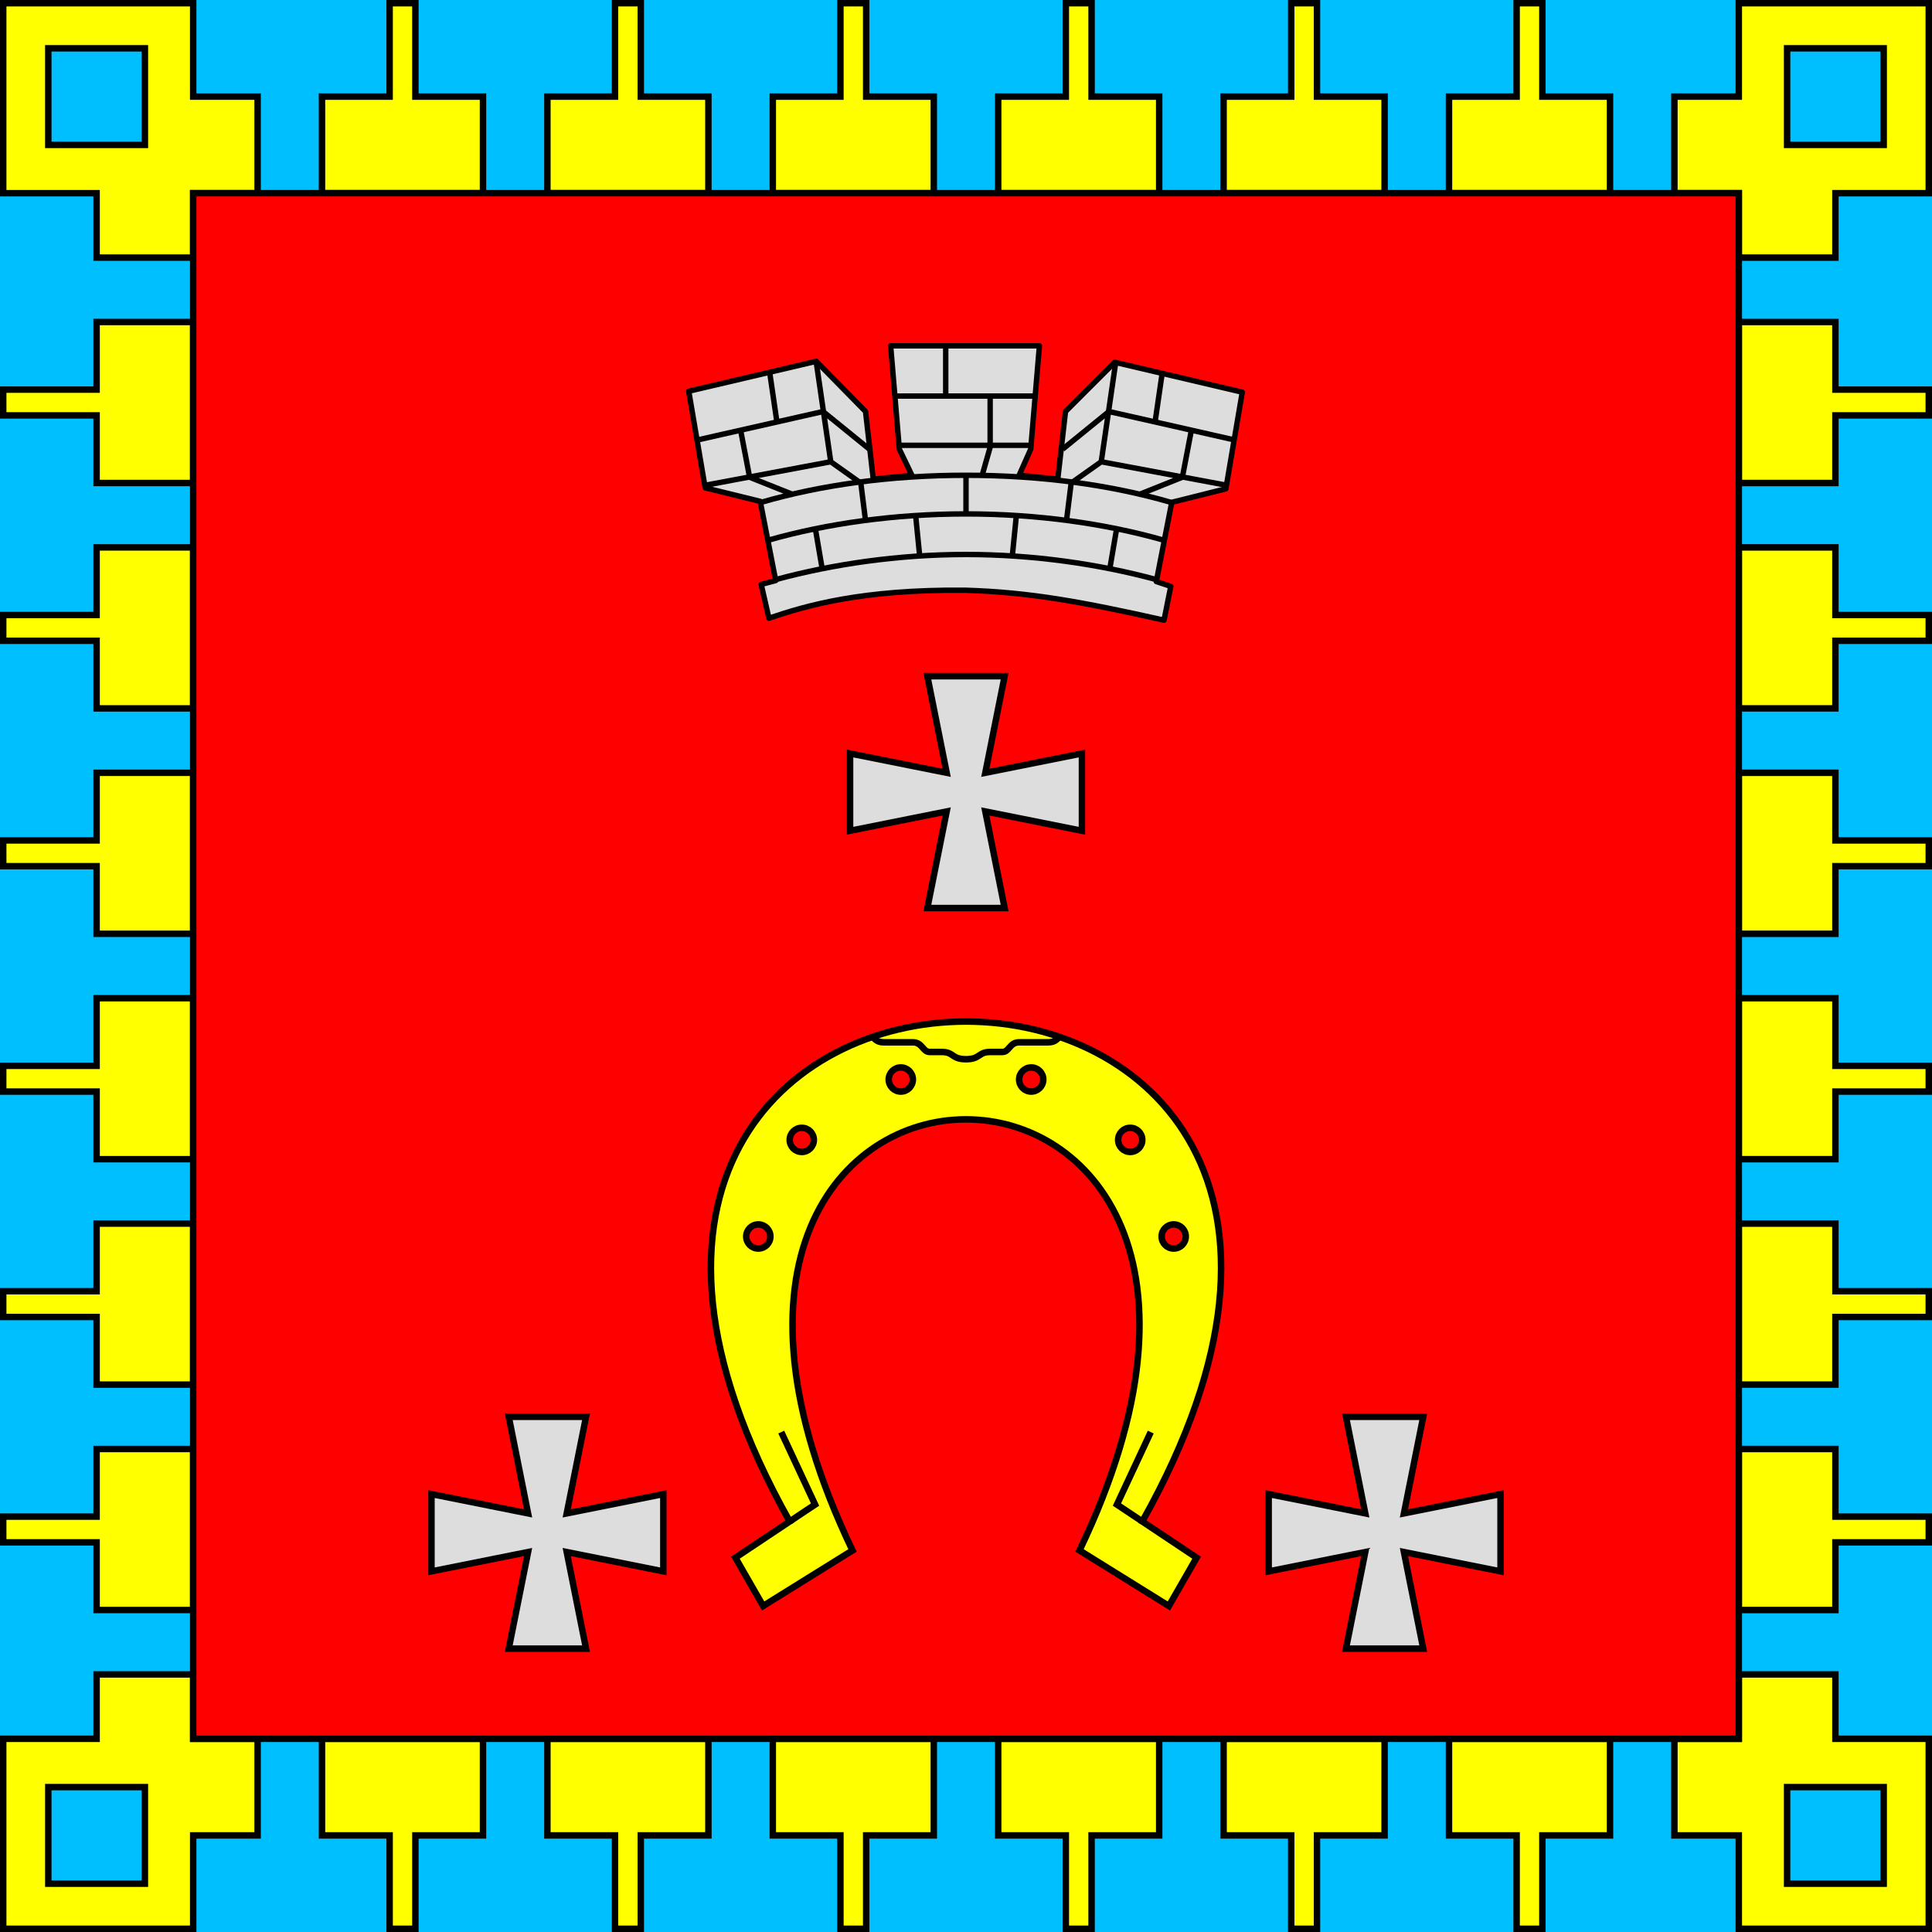 <?xml version="1.0" encoding="UTF-8" standalone="no"?>
<svg version="1.1" width="600" height="600" 
	xmlns="http://www.w3.org/2000/svg" 
	xmlns:xlink="http://www.w3.org/1999/xlink">

<rect fill="deepskyblue" x="0" y="0" width="900" height="600"/>

<g id="f_bl">
  <g id="f3">
    <path id="f" style="fill:yellow;stroke:black;stroke-width:2px" d="
	m 60,100 h -30 v 21 h -29 v 8 h 29 v 21 h 30 v -50 z"/>
    <use xlink:href="#f" transform="translate(0,70)"/>
  </g>
  <use xlink:href="#f3" transform="translate(0,140)"/>
  <use xlink:href="#f3" transform="translate(0,280)"/>
  <path style="fill:yellow;stroke:black;stroke-width:2px" d="
	M 60,60 v 20 h -30 v -20 h -29 v -59 h 59 v 29 h 20 v 30 h -20 z 
	M 15,15 v 30 h 30 v -30 h -30 z"/>
</g>
<use xlink:href="#f_bl" transform="rotate(90 300,300)"/>
<use xlink:href="#f_bl" transform="rotate(-90 300,300)"/>
<use xlink:href="#f_bl" transform="rotate(180 300,300)"/>

<rect style="fill:red;stroke:black;stroke-width:2px" x="60" y="60" width="480" height="480"/>


<!--tower top-->
<g transform="scale(3) translate(36.5,35)" style="fill:none;stroke:black;stroke-width:0.56;stroke-linejoin:round">
  <path style="fill:#ddd" d="M 63.4,26.1 
	C 52.7,26 46.9,27.7 43.1,29 l -0.8,-3.5 1.5,-0.4 -1.6,-8.2 -5.7,-1.4 -1.7,-10 13.2,-3.1 5.1,5.2 
	0.8,7 4,-0.4 -1.3,-2.7 -0.9,-10.7 7.7,0 7.7,0 -0.9,10.7 -1.2,2.7 4,0.4 0.8,-7 5.1,-5.1 13.2,3.1 -1.7,10 
	-5.6,1.4 -1.6,8.2 1.5,0.5 -0.7,3.5 C 75.5,27.3 70.1,26.3 63.4,26.1 z"/>
  <path d="m 42.3,17 c 6.2,-1.8 13.4,-2.8 21.2,-2.8 c 7.8,0 15,1 21.2,2.8 
	m -41.6,3.9 c 6,-1.7 13,-2.7 20.4,-2.7 c 7.4,0 14.4,1 20.4,2.7 
	m -40.1,4.1 c 5.9,-1.6 12.7,-2.6 19.7,-2.6 c 7,0 13.8,1 19.7,2.6 
	M 63.5,18.3 v -4.2 
	m 1.7,0 l 0.8,-2.8 v -5.2 
	m -4.6,0 v -5.2 
	m -5.1,5.1 h 14.2 
	m -13.8,5.1 h 13.4"/>
  <path id="brick_edges" d="
	M 35.9,10.5 48.7,7.6 53.5,11.5 
	M 36.7,15.2 49.5,12.8 52.6,15 
	M 45.6,16.2 L 41.1,14.4 40.2,9.7 
	M 43.9,8.5 43.2,3.7 
	M 49.5,12.8 48,2.5 
	m 5.1,16.4 -0.5,-4 
	m 6.1,7.6 -0.4,-4 
	m -9.7,5.3 -0.7,-4.1"/>
  <use xlink:href="#brick_edges" transform="scale(-1,1) translate(-127,0)"/>
</g>


<!--horseshoe-->
<g style="stroke:black;stroke-width:2.7px" transform="scale(0.75) translate(-200,180)">
  <path fill="yellow" d="m 553,462 
	c -114,-238 208,-238 94,0 l 37,23 l 11.5,-20 l -22.5,-15 
	c 155,-276 -301,-276 -146,0 l -22.5,15 l 11.5,20 l 37,-23 z" />
  <path fill="none" d="
	M 527,450 l 10.5,-7 l -14,-30 		M 673,450 l -10.5,-7 l 14,-30 
	M 561.3,249.2 c 1,1.2 2,2.4 4.7,2.4 h12 c 4,0 4,4 7,4 h5 c 5,0 4,3 10,3 
	c 6,0 5,-3 10,-3 h5 c 3,0 3,-4 7,-4 h12 c 2.7,0 3.7,-1.2 4.7,-2.4" />

  <g id="circles" fill="red">
    <circle cx="573" cy="267" r="5"/>
    <circle cx="532" cy="292" r="5"/>
    <circle cx="514" cy="332" r="5"/>
  </g>
  <use xlink:href="#circles" transform="scale(-1,1) translate(-1200,0)"/>
</g>


<!--crosses-->
<path id="cross" style="fill:#ddd;stroke:black;stroke-width:2px" d="m 306,240 
	l 6,-30 h -24 l 6,30 	l -30,-6 v 24 l 30,-6 
	l -6,30 h 24 l -6,-30 	l 30,6 v -24 l -30,6 z"/>
<use xlink:href="#cross" transform="translate(-130,230)"/>
<use xlink:href="#cross" transform="translate(130,230)"/>

</svg>